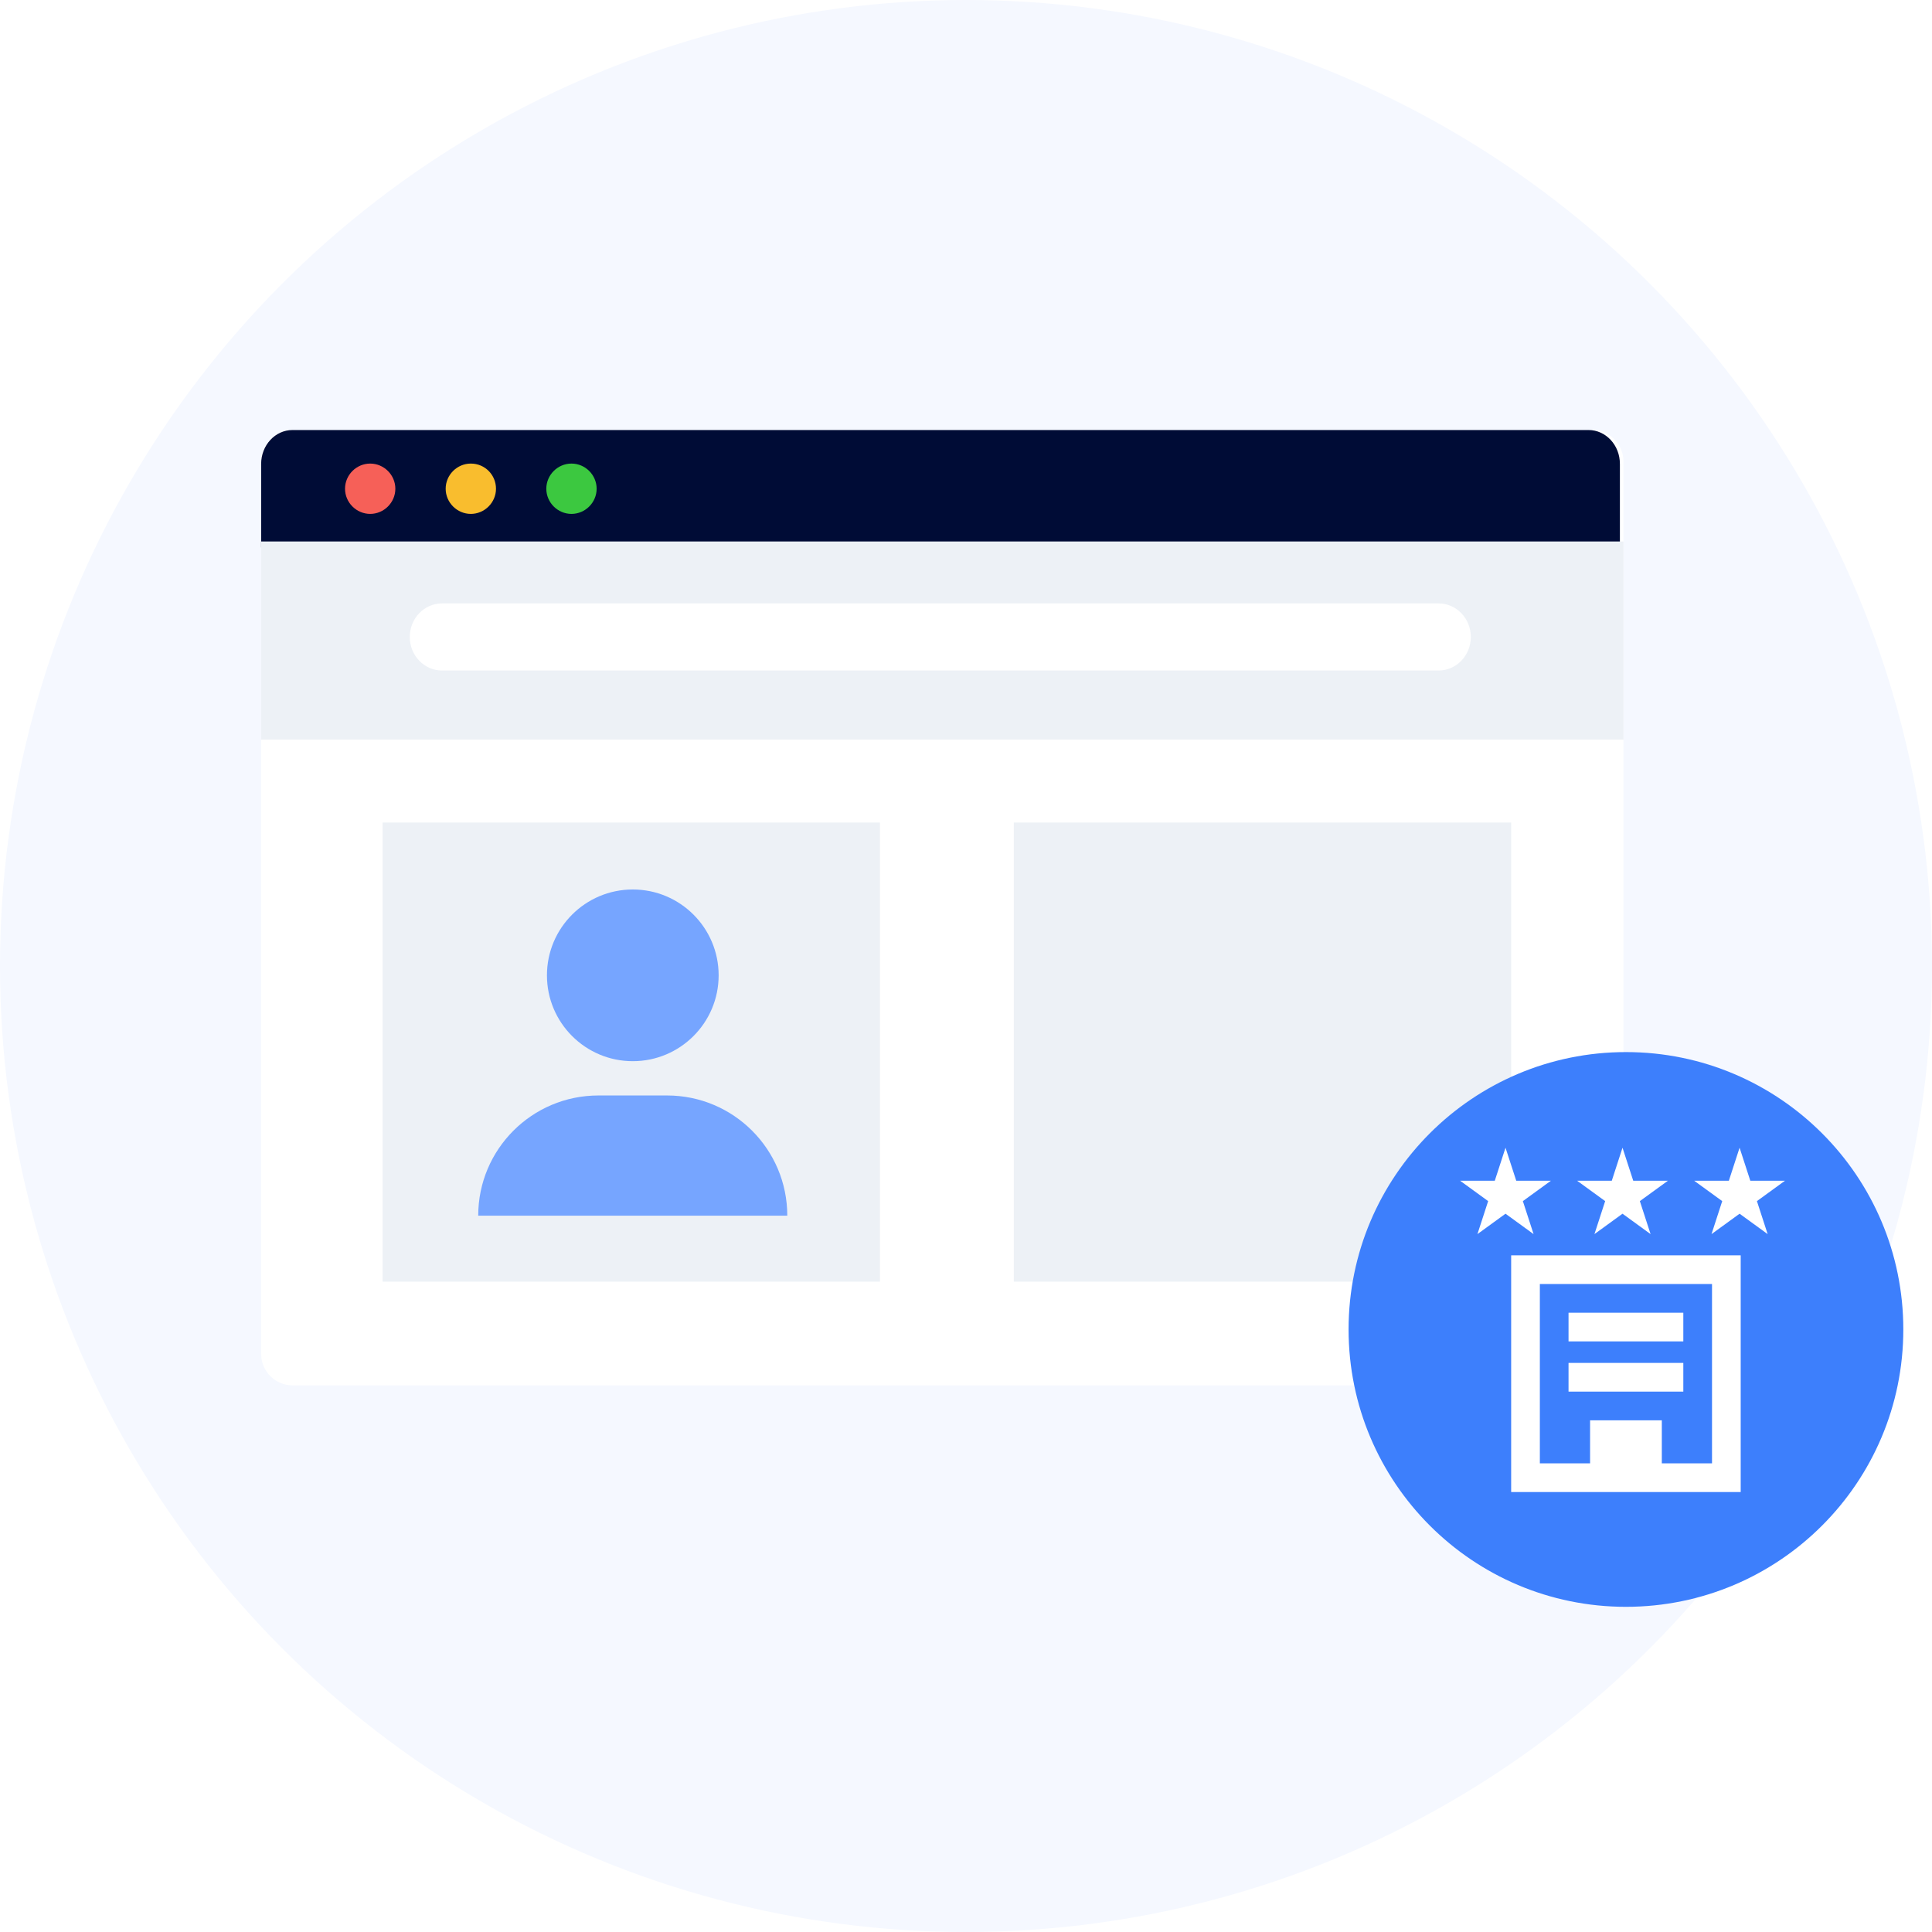 <svg width="131" height="131" viewBox="0 0 131 131" fill="none" xmlns="http://www.w3.org/2000/svg">
<g id="Group 114378">
<g id="Group 10556">
<circle id="Ellipse 2238" cx="65.5" cy="65.5" r="65.5" fill="#F5F8FF"/>
</g>
<g id="Group 9781">
<g id="Group 9780">
<g id="Group 9766">
<g id="Group 9200">
<circle id="Ellipse 2238_2" cx="65.498" cy="68.094" r="51.881" fill="#F5F8FF"/>
<g id="Group 9039">
<g id="Group 8804">
<g id="Rectangle 5981" filter="url(#filter0_d_1192_71540)">
<path d="M17.707 31.29C17.707 30.113 18.662 29.158 19.84 29.158H107.946C109.124 29.158 110.079 30.113 110.079 31.29V91.803C110.079 92.981 109.124 93.936 107.946 93.936H19.84C18.662 93.936 17.707 92.981 17.707 91.803V31.29Z" fill="white"/>
</g>
<path id="Rectangle 5982" d="M17.707 31.454C17.707 30.186 18.66 29.158 19.835 29.158H107.71C108.885 29.158 109.838 30.186 109.838 31.454V37.12H17.707V31.454Z" fill="#000C36"/>
<path id="Vector" d="M26.807 33.139C26.807 34.074 26.035 34.845 25.101 34.845C24.166 34.845 23.395 34.074 23.395 33.139C23.395 32.204 24.166 31.433 25.101 31.433C26.035 31.433 26.807 32.204 26.807 33.139Z" fill="#F66058"/>
<path id="Vector_2" d="M33.631 33.139C33.631 34.074 32.86 34.845 31.925 34.845C30.99 34.845 30.219 34.074 30.219 33.139C30.219 32.204 30.99 31.433 31.925 31.433C32.883 31.433 33.631 32.204 33.631 33.139Z" fill="#F9BD2E"/>
<path id="Vector_3" d="M40.455 33.139C40.455 34.074 39.684 34.845 38.749 34.845C37.814 34.845 37.043 34.074 37.043 33.139C37.043 32.204 37.814 31.433 38.749 31.433C39.684 31.433 40.455 32.204 40.455 33.139Z" fill="#3CC840"/>
<path id="Rectangle 5983" d="M17.707 36.715H110.079V50.151H17.707V36.715Z" fill="#EDF1F6"/>
<path id="Line 134 (Stroke)" fill-rule="evenodd" clip-rule="evenodd" d="M27.785 43.19C27.785 41.933 28.763 40.915 29.969 40.915H97.545C98.751 40.915 99.729 41.933 99.729 43.19C99.729 44.446 98.751 45.464 97.545 45.464L29.969 45.464C28.763 45.464 27.785 44.446 27.785 43.19Z" fill="white"/>
</g>
</g>
</g>
</g>
</g>
<path id="Rectangle 5988" d="M25.941 55.772H59.664V86.901H25.941V55.772Z" fill="#EDF1F6"/>
<path id="Rectangle 5989" d="M68.742 55.772H102.465V86.901H68.742V55.772Z" fill="#EDF1F6"/>
<g id="Group 9025">
<circle id="Ellipse 2066" cx="42.907" cy="66.133" r="5.821" fill="#76A5FF"/>
<path id="Rectangle 6054" d="M32.426 82.429C32.426 77.928 36.075 74.279 40.575 74.279H45.232C49.733 74.279 53.382 77.928 53.382 82.429V82.429H32.426V82.429Z" fill="#76A5FF"/>
</g>
<circle id="Ellipse 2241" cx="110.248" cy="90.144" r="18.807" fill="#3D7FFC"/>
<g id="ic">
<g id="ic hotels">
<g id="Group 2527">
<path id="Rectangle 2134" d="M112.68 96.305H107.816V100.196H112.68V96.305Z" fill="white"/>
<path id="Rectangle 2135" d="M114.138 89.009H106.355V90.954H114.138V89.009Z" fill="white"/>
<path id="Rectangle 2136" d="M114.138 92.413H106.355V94.359H114.138V92.413Z" fill="white"/>
<path id="Rectangle 5208 (Stroke)" fill-rule="evenodd" clip-rule="evenodd" d="M116.084 87.063H104.41V99.223H116.084V87.063ZM102.465 85.118V101.168H118.029V85.118H102.465Z" fill="white"/>
</g>
<path id="Star 6" d="M102.082 77.822L102.809 80.059H105.161L103.258 81.442L103.985 83.679L102.082 82.296L100.178 83.679L100.905 81.442L99.002 80.059H101.355L102.082 77.822Z" fill="white"/>
<path id="Star 7" d="M110.015 77.822L110.742 80.059H113.095L111.191 81.442L111.918 83.679L110.015 82.296L108.112 83.679L108.839 81.442L106.936 80.059H109.288L110.015 77.822Z" fill="white"/>
<path id="Star 8" d="M117.953 77.822L118.68 80.059H121.032L119.129 81.442L119.856 83.679L117.953 82.296L116.05 83.679L116.776 81.442L114.873 80.059H117.226L117.953 77.822Z" fill="white"/>
</g>
</g>
</g>
</g>
<defs>
<filter id="filter0_d_1192_71540" x="7.707" y="19.158" width="112.371" height="84.778" filterUnits="userSpaceOnUse" color-interpolation-filters="sRGB">
<feFlood flood-opacity="0" result="BackgroundImageFix"/>
<feColorMatrix in="SourceAlpha" type="matrix" values="0 0 0 0 0 0 0 0 0 0 0 0 0 0 0 0 0 0 127 0" result="hardAlpha"/>
<feOffset/>
<feGaussianBlur stdDeviation="5"/>
<feColorMatrix type="matrix" values="0 0 0 0 0 0 0 0 0 0.09 0 0 0 0 0.321 0 0 0 0.08 0"/>
<feBlend mode="normal" in2="BackgroundImageFix" result="effect1_dropShadow_1192_71540"/>
<feBlend mode="normal" in="SourceGraphic" in2="effect1_dropShadow_1192_71540" result="shape"/>
</filter>
</defs>
</svg>
